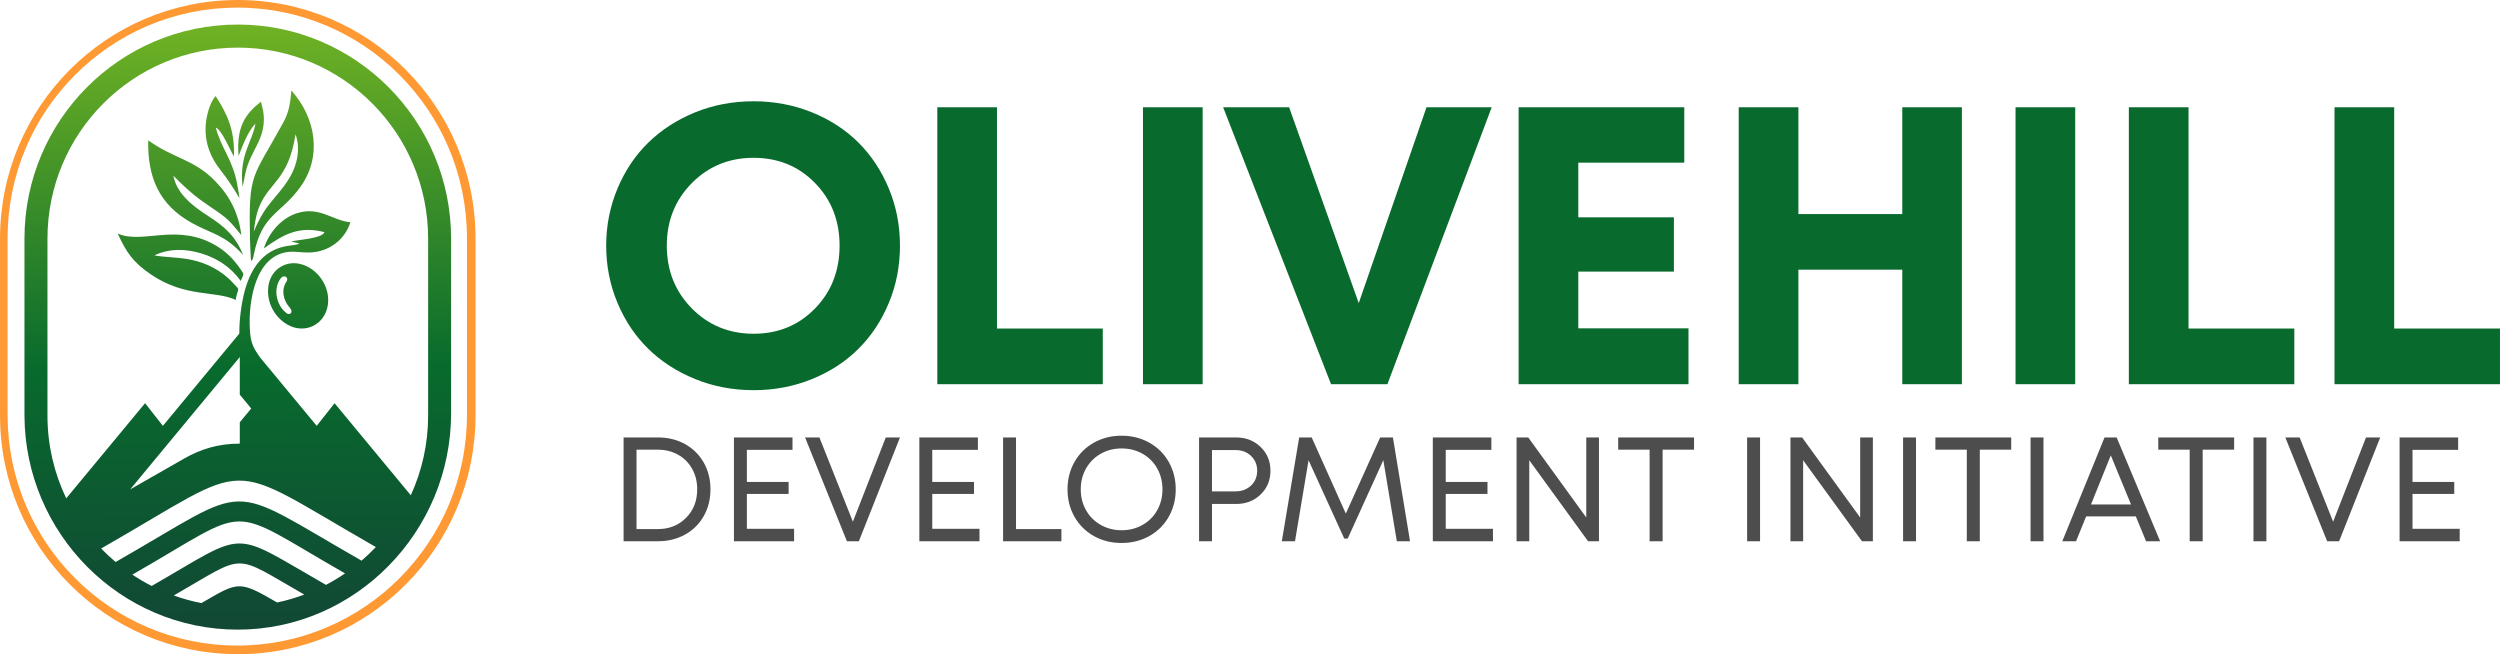 <svg xmlns="http://www.w3.org/2000/svg" width="214" height="56" viewBox="0 0 214 56" fill="none"><path d="M64.509 33.398C62.727 33.398 61.057 33.082 59.501 32.445C57.944 31.814 56.606 30.949 55.494 29.861C54.375 28.767 53.499 27.457 52.857 25.929C52.216 24.394 51.889 22.763 51.889 21.031C51.889 19.304 52.216 17.675 52.857 16.14C53.498 14.611 54.375 13.296 55.494 12.207C56.606 11.119 57.945 10.255 59.501 9.617C61.058 8.986 62.728 8.669 64.509 8.669C66.274 8.669 67.932 8.985 69.489 9.611C71.04 10.238 72.372 11.101 73.474 12.195C74.576 13.296 75.448 14.605 76.082 16.134C76.718 17.657 77.038 19.294 77.038 21.031C77.038 22.775 76.718 24.41 76.082 25.935C75.448 27.463 74.576 28.773 73.474 29.867C72.372 30.967 71.04 31.826 69.489 32.457C67.932 33.084 66.274 33.4 64.509 33.4V33.398ZM59.219 26.396C60.647 27.847 62.412 28.568 64.509 28.568C66.605 28.568 68.353 27.851 69.759 26.413C71.163 24.974 71.867 23.179 71.867 21.03C71.867 18.886 71.165 17.091 69.759 15.659C68.354 14.226 66.605 13.509 64.509 13.509C62.412 13.509 60.647 14.231 59.219 15.675C57.791 17.12 57.078 18.903 57.078 21.03C57.078 23.157 57.792 24.945 59.219 26.396ZM85.343 28.123H94.398V32.885H80.234V9.182H85.343V28.123ZM97.838 32.885V9.182H102.947V32.885H97.838ZM122.109 9.182H127.69L118.763 32.885H113.936L104.701 9.182H110.349L116.308 25.945L122.109 9.182ZM135.102 28.107H144.535V32.885H129.993V9.182H144.174V13.927H135.102V18.605H143.286V23.248H135.102V28.107ZM162.835 9.182H167.939V32.885H162.835V23.085H153.943V32.885H148.834V9.182H153.943V18.323H162.835V9.182ZM172.53 32.885V9.182H177.639V32.885H172.53ZM187.339 28.123H196.394V32.885H182.229V9.182H187.339V28.123ZM204.943 28.123H213.998V32.885H199.833V9.182H204.943V28.123Z" fill="#086B2D"></path><path d="M56.331 37.446C57.186 37.446 57.957 37.637 58.642 38.014C59.326 38.395 59.859 38.924 60.242 39.6C60.626 40.28 60.816 41.04 60.816 41.887C60.816 42.734 60.626 43.495 60.242 44.173C59.859 44.852 59.326 45.38 58.642 45.759C57.957 46.139 57.186 46.33 56.331 46.33H53.379V37.446H56.331ZM56.294 45.29C57.282 45.29 58.092 44.968 58.728 44.325C59.365 43.684 59.681 42.87 59.681 41.887C59.681 41.239 59.54 40.656 59.252 40.14C58.967 39.624 58.565 39.22 58.05 38.928C57.532 38.638 56.948 38.492 56.294 38.492H54.486V45.29H56.294ZM63.931 45.264H67.974V46.33H62.825V37.446H67.838V38.506H63.932V41.251H67.505V42.279H63.932V45.264H63.931ZM75.822 37.446H77.038L73.52 46.33H72.496L68.914 37.446H70.142L73.007 44.657L75.822 37.446ZM79.801 45.264H83.844V46.33H78.696V37.446H83.708V38.506H79.802V41.251H83.375V42.279H79.802V45.264H79.801ZM86.969 45.29H90.857V46.33H85.864V37.446H86.971V45.29H86.969ZM98.389 45.882C97.68 46.279 96.887 46.479 96.006 46.479C95.126 46.479 94.334 46.281 93.628 45.882C92.923 45.482 92.371 44.932 91.975 44.233C91.577 43.533 91.379 42.752 91.379 41.888C91.379 41.025 91.577 40.245 91.975 39.545C92.372 38.843 92.923 38.295 93.628 37.896C94.334 37.499 95.126 37.297 96.006 37.297C96.887 37.297 97.68 37.499 98.389 37.896C99.097 38.295 99.648 38.843 100.047 39.545C100.442 40.245 100.643 41.025 100.643 41.888C100.643 42.752 100.442 43.534 100.047 44.233C99.648 44.934 99.096 45.482 98.389 45.882ZM96.006 45.389C96.67 45.389 97.269 45.237 97.803 44.932C98.338 44.63 98.756 44.211 99.057 43.675C99.356 43.14 99.507 42.544 99.507 41.887C99.507 41.231 99.356 40.635 99.057 40.099C98.756 39.564 98.338 39.146 97.803 38.841C97.269 38.539 96.67 38.387 96.006 38.387C95.349 38.387 94.753 38.539 94.217 38.846C93.682 39.151 93.264 39.572 92.963 40.104C92.664 40.636 92.513 41.231 92.513 41.887C92.513 42.545 92.664 43.139 92.963 43.671C93.264 44.205 93.682 44.622 94.217 44.929C94.751 45.233 95.349 45.388 96.006 45.388V45.389ZM105.812 37.446C106.649 37.446 107.345 37.717 107.908 38.261C108.468 38.805 108.751 39.483 108.751 40.295C108.751 41.109 108.471 41.787 107.911 42.327C107.353 42.868 106.653 43.139 105.813 43.139H103.747V46.33H102.64V37.446H105.813H105.812ZM105.75 42.061C106.294 42.061 106.74 41.894 107.091 41.56C107.441 41.227 107.615 40.806 107.615 40.296C107.615 39.788 107.44 39.367 107.091 39.029C106.74 38.692 106.294 38.526 105.75 38.526H103.745V42.061H105.75ZM120.697 46.33H119.568L118.413 39.391L115.363 46.102H115.068L112.013 39.397L110.852 46.33H109.723L111.21 37.446H112.282L115.202 43.964L118.142 37.446H119.234L120.698 46.33H120.697ZM123.754 45.264H127.798V46.33H122.649V37.446H127.661V38.506H123.756V41.251H127.329V42.279H123.756V45.264H123.754ZM135.785 37.446H136.872V46.33H135.939L130.905 39.397V46.33H129.818V37.446H130.818L135.785 44.298V37.446ZM145.01 37.446V38.492H142.32V46.33H141.207V38.492H138.518V37.446H145.011H145.01ZM149.554 46.33V37.446H150.661V46.33H149.554ZM159.23 37.446H160.317V46.33H159.384L154.349 39.397V46.33H153.262V37.446H154.262L159.23 44.298V37.446ZM162.904 46.33V37.446H164.011V46.33H162.904ZM172.16 37.446V38.492H169.471V46.33H168.358V38.492H165.669V37.446H172.162H172.16ZM173.816 46.33V37.446H174.923V46.33H173.816ZM183.703 46.33L182.827 44.205H178.574L177.71 46.33H176.533L180.148 37.446H181.187L184.908 46.33H183.706H183.703ZM180.684 38.981L178.989 43.182H182.415L180.685 38.981H180.684ZM191.241 37.446V38.492H188.55V46.33H187.437V38.492H184.748V37.446H191.241ZM192.897 46.33V37.446H194.004V46.33H192.897ZM202.53 37.446H203.746L200.229 46.33H199.204L195.623 37.446H196.85L199.715 44.657L202.53 37.446ZM206.509 45.264H210.552V46.33H205.404V37.446H210.416V38.506H206.511V41.251H210.084V42.279H206.511V45.264H206.509Z" fill="#4D4D4D"></path><path fill-rule="evenodd" clip-rule="evenodd" d="M20.311 0.652C31.181 0.652 39.971 9.5 39.971 20.388V35.523C39.971 46.411 31.181 55.259 20.311 55.259C9.453 55.259 0.65 46.423 0.65 35.523V20.388C0.65 9.488 9.453 0.652 20.311 0.652ZM40.709 35.569V20.359C40.67 9.108 31.573 0 20.356 0C9.114 0 0.002 9.147 0.002 20.431V35.567C0.002 46.803 9.059 56.018 20.428 55.998C31.596 55.979 40.69 46.867 40.709 35.567V35.569Z" fill="#FF9933"></path><path fill-rule="evenodd" clip-rule="evenodd" d="M38.614 20.431C38.614 10.309 30.44 2.102 20.354 2.102C10.27 2.102 2.094 10.307 2.094 20.431V35.567C2.134 45.655 10.294 53.897 20.353 53.897C30.437 53.897 38.613 45.505 38.613 35.381V20.431H38.614ZM20.356 4.075C29.354 4.075 36.648 11.397 36.648 20.43V35.566C36.648 38.004 36.117 40.316 35.164 42.395L28.64 34.516L27.111 36.453L21.995 30.276L22.226 30.541C21.787 29.926 21.504 29.455 21.419 28.594C21.196 26.359 21.654 22.317 24.257 21.642C25.074 21.43 25.664 21.645 26.542 21.611C28.144 21.554 29.522 20.534 29.993 19.026C28.436 18.871 27.368 17.655 25.458 18.237C24.093 18.652 23.015 19.908 22.585 21.266C24.324 20.008 25.643 19.325 27.776 19.872C27.555 20.451 25.296 20.529 24.938 20.681L25.604 20.828C25.592 20.94 24.942 21.007 24.824 21.022C21.834 21.363 20.929 24.152 20.604 26.707C20.52 27.364 20.483 27.967 20.488 28.55L13.942 36.454L12.418 34.512L5.67 42.659C4.64 40.514 4.063 38.109 4.063 35.567V20.431C4.063 11.399 11.357 4.077 20.356 4.077V4.075ZM32.172 46.828C31.786 47.236 31.377 47.626 30.95 47.993C18.991 41.158 21.852 41.276 9.897 48.108C9.465 47.745 9.051 47.358 8.659 46.952C22.087 39.277 18.779 39.17 32.172 46.826V46.828ZM29.537 49.081C29.014 49.44 28.469 49.769 27.903 50.066C19.571 45.303 21.358 45.347 12.985 50.159C12.413 49.867 11.861 49.542 11.329 49.188C21.844 43.178 19.066 43.098 29.535 49.082L29.537 49.081ZM26.045 50.898C25.294 51.179 24.519 51.405 23.721 51.573C22.276 50.746 21.383 50.208 20.549 50.187C19.644 50.165 18.803 50.733 17.242 51.624C16.429 51.467 15.639 51.248 14.875 50.973C21.205 47.355 19.767 47.309 26.045 50.897V50.898ZM11.145 41.891L20.526 30.563V33.784L21.504 34.966L20.526 36.147V37.974C18.7 37.974 17.192 38.435 15.752 39.258L11.145 41.891ZM23.62 15.558C23.759 15.375 23.897 15.19 24.026 15.001C23.896 15.19 23.759 15.376 23.62 15.558ZM22.335 8.704C22.406 8.997 22.488 9.272 22.535 9.553C22.693 10.524 22.491 11.435 22.052 12.304C21.178 14.038 21.124 14.091 20.772 16C20.428 13.27 21.652 12.05 21.865 10.581C21.203 11.261 20.762 12.492 20.42 13.35C20.231 10.882 20.962 9.78 22.335 8.704ZM18.454 8.223C19.406 9.664 20.124 11.136 20.017 13.41C19.838 13.103 18.953 11.05 18.47 10.921C18.927 12.666 19.954 13.739 20.303 15.782C20.365 16.141 20.466 16.598 20.495 16.965C19.99 16.102 19.469 15.312 18.848 14.521C18.014 13.458 17.548 12.262 17.597 10.892C17.626 10.088 17.907 8.833 18.455 8.223H18.454ZM24.514 24.12C24.05 24.821 24.251 25.705 24.788 26.317C25.188 26.77 24.763 26.969 24.59 26.85C23.608 26.174 23.355 24.627 24.063 23.787C24.314 23.489 24.766 23.741 24.514 24.12ZM25.678 22.59C24.439 22.302 23.265 23.058 23.006 24.307C22.723 25.667 23.399 27.086 24.586 27.776C26.093 28.651 27.837 27.794 28.069 26.067C28.276 24.523 27.187 22.942 25.678 22.59ZM20.664 20.131C19.608 18.87 19.607 18.784 18.132 17.787C17.051 17.058 16.256 16.487 14.842 15.041C15.125 16.603 16.57 17.69 17.823 18.492C19.251 19.406 20.161 20.224 20.82 21.831C19.176 20.047 18.255 20.089 16.45 19.098C13.596 17.532 12.623 15.146 12.687 12.012C14.923 13.613 16.6 13.617 18.437 15.518C19.715 16.837 20.429 18.312 20.664 20.129V20.131ZM25.348 13.896C24.935 15.435 23.906 16.383 22.963 17.595C22.436 18.271 22.06 19.032 21.72 19.827C21.925 18.259 22.093 17.547 22.973 16.38C22.672 16.779 22.41 17.197 22.21 17.645C23.096 15.558 24.686 15.388 25.293 11.519L25.226 12.003L25.297 11.491C25.586 12.265 25.562 13.105 25.35 13.897L25.348 13.896ZM24.941 7.745C24.854 8.738 24.763 9.544 24.272 10.443C21.579 15.378 21.272 14.671 21.399 20.468C21.413 21.084 21.452 21.699 21.48 22.315C21.639 22.335 21.705 21.914 21.732 21.778C22.427 18.324 23.983 18.36 25.663 16.072C27.615 13.415 27.043 10.096 24.941 7.745ZM20.808 23.379C20.886 23.507 20.715 23.788 20.607 24.045C19.755 22.874 18.623 22.114 17.259 21.702C15.901 21.291 14.546 21.239 13.213 21.857C14.032 22.022 15.065 22.017 15.943 22.156C17.275 22.368 18.488 22.886 19.513 23.79C19.802 24.044 20.052 24.344 20.32 24.624C20.51 24.822 20.251 25.003 20.183 25.669C18.379 24.852 15.874 25.49 12.931 23.501C11.417 22.477 10.794 21.595 10.08 19.988C12.187 20.964 15.209 18.985 18.626 21.106C19.544 21.676 20.246 22.462 20.808 23.381V23.379Z" fill="url(#paint0_linear_33_147)"></path><defs><linearGradient id="paint0_linear_33_147" x1="20.826" y1="52.711" x2="20.471" y2="-3.546" gradientUnits="userSpaceOnUse"><stop stop-color="#114935"></stop><stop offset="0.38" stop-color="#086B2D"></stop><stop offset="1" stop-color="#84C022"></stop></linearGradient></defs></svg>